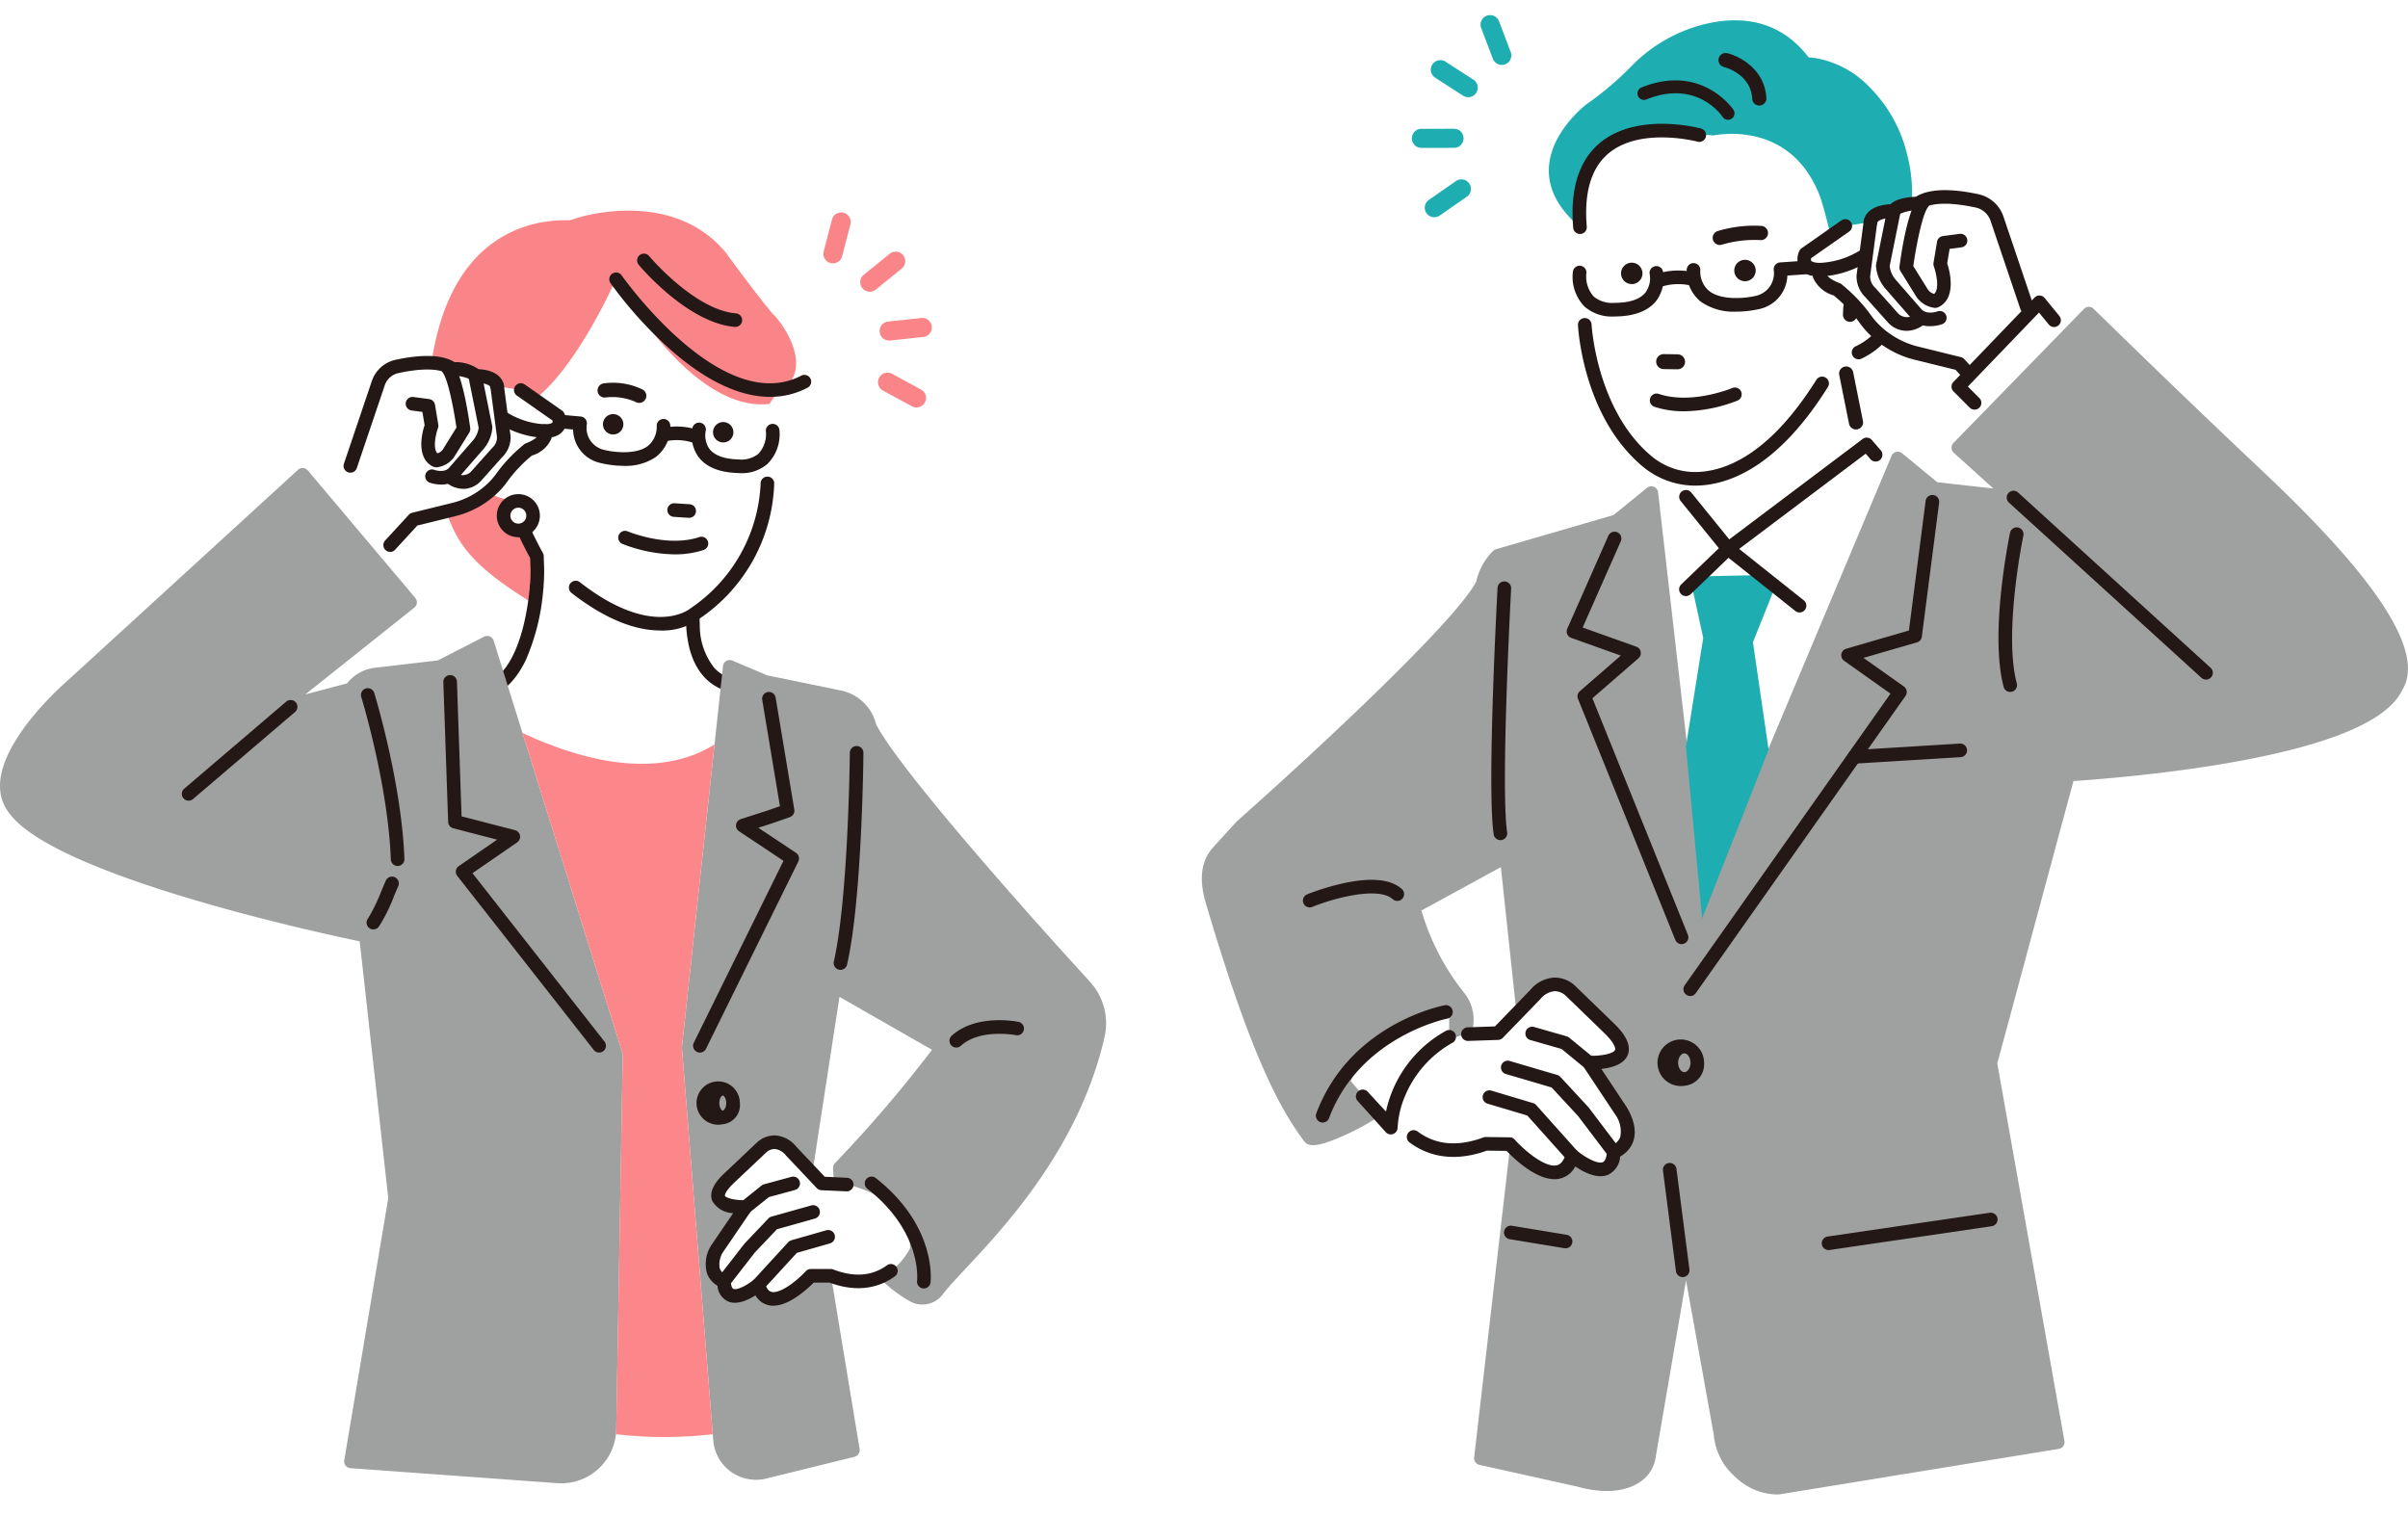 <svg xmlns="http://www.w3.org/2000/svg" width="324" height="204" viewBox="0 0 324 204"><rect x="0" y="0" width="324" height="204" fill="#808080" stroke="none"/><defs><clipPath id="a"><rect width="324" height="199.092" fill="none"/></clipPath><clipPath id="c"><rect width="324" height="204"/></clipPath></defs><g id="b" clip-path="url(#c)"><rect width="324" height="204" fill="#fff"/><g><path d="M354.262 374.321l.045-.416z" transform="translate(-258.479 -270.811)" fill="#fff"/><g clip-path="url(#a)" transform="translate(0 2)"><path d="M266.482 176.48c10.071-7.1 9.741-20.8 9.741-20.8l.5-7.43C267.895 149.557 259.61 137 259.61 137l-3.766-5.523s-7.417 17.041-14.734 17.977l-3.612 1.553s-2.384 9.784 4.055 10.114a32.472 32.472 0 003.794 7.422c.052 5.711-.994 13.139-4.372 16.657l3.519 11.27-1.222-3.913c13.645 6.345 21.658 4.2 25.841 1.539l.912-8.459c-1.747-.874-3.918-3.135-3.838-8.986.194-.107.3-.176.3-.176" transform="translate(-172.969 -95.932)" fill="#fff"/><path d="M268.752 197.442l1.272-11.8c-1.747-.874-3.918-3.135-3.838-8.986.194-.107.3-.176.3-.176 10.071-7.1 9.741-20.8 9.741-20.8l.5-7.43C267.895 149.557 259.61 137 259.61 137l-3.766-5.523s-7.417 17.041-14.734 17.977l-3.612 1.553s-2.384 9.784 4.055 10.114a32.472 32.472 0 003.794 7.422c.052 5.711-.994 13.139-4.372 16.657l3.519 11.27-1.222-3.913c13.645 6.345 21.658 4.2 25.841 1.539z" transform="translate(-172.969 -95.932)" fill="#fff"/><path d="M786.318 77.053v1.963s.317 7.371 1.309 9.818c3.272 8.072.725 5.032 7.174 11.958a5.989 5.989 0 002.833 2.136.861.861 0 01.433 1.389l-1.616 1.874 6.155 53.692 24.564-58.445-2.786-2.862-2.542-11.676s5.22.881 6.868-7.313c0 0 1.62-10.935-7.4-6.208 0 0-.28.714-.443 1.122-.364.911-1.857-7.123-2.938-9.734-4.249-10.267-14.525-7.7-14.525-7.7-1.661.853-3.97-.78-3.97-.78-10.447-2.323-12.915 6.186-12.915 6.186-2.079 5.175.2 15.6-.2 14.584" transform="translate(-573.219 -40.772)" fill="#fff"/><path d="M786.318 77.053v1.963s.317 7.371 1.309 9.818c3.272 8.072.725 5.032 7.174 11.958a5.989 5.989 0 002.833 2.136c.609.177 1.526-.4 1.112.081l-2.294 3.182 6.155 53.692 24.564-58.445-2.786-2.862-2.15-9.87a1.615 1.615 0 011.184-1.918c1.676-.405 4.226-1.914 5.29-7.2 0 0 1.62-10.935-7.4-6.208 0 0-.28.714-.443 1.122-.364.911-1.857-7.123-2.938-9.734-4.249-10.267-14.525-7.7-14.525-7.7-1.661.853-3.97-.78-3.97-.78-10.447-2.323-12.915 6.186-12.915 6.186-2.079 5.175.2 15.6-.2 14.584" transform="translate(-573.219 -40.772)" fill="#fff"/><path d="M943.078 123.435c.038.214.057.172 0 0" transform="translate(-688.095 -90.061)" fill="#17b0b4"/><path d="M774.815 28.688l-.078-.917a5.878 5.878 0 01.515-2.715 9.778 9.778 0 01.432-1.392s2.467-8.509 12.915-6.186a6.833 6.833 0 001.86.873 2.213 2.213 0 00.561-.2 10.5 10.5 0 011.893.039c1.82-.334 10.395-1.376 14.182 7.775 1.026 2.479 2.423 9.841 2.874 9.8.022-.023.043-.041.065-.066.163-.408.443-1.122.443-1.122 3.138-1.645 4.987-1.392 6.065-.365a2.466 2.466 0 01.825 1.132 20.5 20.5 0 001.524-14.957q-.13-.528-.3-1.057a19.114 19.114 0 00-4.565-7.544 13.187 13.187 0 00-7.177-3.966 8.286 8.286 0 00-1.113-.128c-4.007-5.267-9.429-5.546-13.848-4.508a20.686 20.686 0 00-9.929 5.616 41.975 41.975 0 01-6.119 5.2s-10.656 8.047-1.037 16.384c-.01-.566-.008-1.137.012-1.7" transform="translate(-562.382 -1.967)" fill="#1eaeb2"/><path d="M259.292 111.426a1.945 1.945 0 01-.2-.211c-2.264-2.734-5.707-7.444-6.118-8.008a3.198 3.198 0 00-.085-.11c-6.78-8.228-18.388-5.293-20.561-4.488a1.964 1.964 0 01-.685.123c-2.3 0-17.391-.374-18.786 23.477a27.785 27.785 0 001.1 10.861c1.956 7.854 2.732 10.954 13.2 17.343a43.839 43.839 0 00.447-6.7 32.477 32.477 0 01-3.794-7.422c-6.439-.33-4.055-10.114-4.055-10.114l3.613-1.553c7.317-.936 14.734-17.977 14.734-17.977l3.766 5.523s8.146 12.34 16.886 11.271c.4-.581.834-1.216.855-1.228 5.858-3.264.606-9.958-.314-10.783" transform="translate(-155.225 -71.095)" fill="#fa8589"/><path d="M827.012 170.877l-1.922-.029a1.008 1.008 0 01.031-2.015l1.922.029a1.008 1.008 0 01-.031 2.015" transform="translate(-601.283 -123.184)" fill="#231815"/><path d="M809.6 124.69a1.441 1.441 0 11-1.52-1.358 1.441 1.441 0 011.52 1.358" transform="translate(-588.605 -89.984)" fill="#231815"/><path d="M865.94 123.263a1.441 1.441 0 11-1.52-1.358 1.441 1.441 0 011.52 1.358" transform="translate(-629.711 -88.943)" fill="#231815"/><path d="M918.237 133.684a.946.946 0 01-1.069-.985c.055-5.56 3.314-6.059 3.453-6.078a1.05 1.05 0 01.371 1.783l-.094.083c-.074.015-1.816.4-1.843 4.268a.944.944 0 01-.817.929" transform="translate(-669.19 -92.386)" fill="#231815"/><path d="M917.55 183.456a.955.955 0 01-.988-.765l-1.319-6.571a.954.954 0 111.871-.376l1.32 6.571a.955.955 0 01-.748 1.124.968.968 0 01-.135.017" transform="translate(-667.771 -127.668)" fill="#231815"/><path d="M826.96 37.905a.871.871 0 01-.7-.391c-.145-.217-3.5-5.09-10.29-2.336a.872.872 0 01-.655-1.615c8.156-3.3 12.36 2.931 12.4 2.994a.871.871 0 01-.757 1.349" transform="translate(-594.479 -23.784)" fill="#231815"/><path d="M860.737 26.053a.954.954 0 01-1-.9c-.181-3.353-3.658-4.251-3.806-4.288a.954.954 0 01.448-1.855c1.73.414 5.057 2.209 5.264 6.04a.954.954 0 01-.9 1" transform="translate(-623.975 -13.85)" fill="#231815"/><path d="M846.055 129.1a7.75 7.75 0 01-4.771-1.341 5.165 5.165 0 01-1.886-4.268.915.915 0 111.83-.011 3.386 3.386 0 001.186 2.839c1.726 1.355 5.061.946 6.2.675a3.122 3.122 0 002.493-3.5.919.919 0 01.847-1.016l3.791-.26a.915.915 0 01.125 1.826l-2.93.2a4.779 4.779 0 01-3.924 4.536 14.125 14.125 0 01-2.96.321" transform="translate(-612.446 -89.167)" fill="#231815"/><path d="M823.021 129.429a.915.915 0 01-.308-1.778 9.219 9.219 0 014.849-.27.915.915 0 01-.473 1.768 7.488 7.488 0 00-3.765.227.915.915 0 01-.3.053" transform="translate(-599.828 -92.778)" fill="#231815"/><path d="M788.021 131.689a5.552 5.552 0 01-3.754-1.356 5.692 5.692 0 01-1.562-4.605.915.915 0 111.829.076 3.979 3.979 0 00.985 3.194 3.893 3.893 0 002.719.854.871.871 0 01.092-.005c2.012-.009 3.408-.478 4.148-1.394a3.224 3.224 0 00.57-2.449.915.915 0 011.787-.394 5.051 5.051 0 01-.915 3.969c-1.095 1.374-2.96 2.079-5.545 2.1-.067.005-.19.012-.355.013" transform="translate(-571.076 -91.094)" fill="#231815"/><path d="M801.011 173.421a11.045 11.045 0 01-7.161-2.689c-7.882-6.729-8.547-18.41-8.571-18.9a.915.915 0 011.828-.09c.008.147.67 11.4 7.932 17.6a9.182 9.182 0 006.129 2.249c3.881-.07 9.839-2.28 16.186-12.41a.915.915 0 011.551.972c-6.782 10.825-13.371 13.19-17.7 13.268h-.19" transform="translate(-572.959 -110.076)" fill="#231815"/><path d="M783.58 69.036a.915.915 0 01-.911-.838c-.443-5.224.768-9.069 3.6-11.427 2.105-1.754 5.135-2.641 8.767-2.561a21.982 21.982 0 014.836.636.915.915 0 11-.481 1.766c-.1-.027-7.663-2.013-11.955 1.569-2.341 1.953-3.33 5.271-2.942 9.862a.915.915 0 01-.835.989h-.078" transform="translate(-570.991 -39.549)" fill="#231815"/><path d="M915.911 128.006a.915.915 0 01-.419-1.729 8.573 8.573 0 004.767-9.73 3.69 3.69 0 00-1.282-2.254 2.151 2.151 0 00-1.684-.516 5.634 5.634 0 00-3.062 2.155.915.915 0 01-1.481-1.076c.076-.1 1.883-2.562 4.29-2.891a3.943 3.943 0 013.075.9 5.516 5.516 0 011.945 3.361 10.439 10.439 0 01-5.731 11.684.91.91 0 01-.418.1" transform="translate(-665.839 -81.664)" fill="#231815"/><path d="M825.641 188.646a12.528 12.528 0 01-3.976-.6.915.915 0 01.582-1.736c4.424 1.483 9.825-.765 9.88-.788a.915.915 0 01.716 1.685 20.39 20.39 0 01-7.2 1.442" transform="translate(-599.053 -135.307)" fill="#231815"/><path d="M242.645 281.445a.916.916 0 00-.993.83c-.345 3.862-1.749 12.9-7.332 13.425a.915.915 0 00-.817 1.067l1.96.6c2.338-.551 4.228-2.284 5.628-5.165a29.432 29.432 0 002.383-9.761.915.915 0 00-.83-.993" transform="translate(-170.361 -205.347)" fill="#231815"/><path d="M348.241 306.522a4.428 4.428 0 01-3.059-1.484 9.15 9.15 0 01-1.944-5.785q-.041-.764-.021-1.6l-1.838.891c.048 3.414.87 6.006 2.456 7.731a6.365 6.365 0 003.86 2.035l1.39-1.3a.911.911 0 00-.844-.494" transform="translate(-249.079 -217.177)" fill="#231815"/><path d="M295.419 250.508c-2.862 0-6.866-1.088-11.951-5.054a.915.915 0 011.126-1.443c9.754 7.61 14.69 3.68 14.9 3.509.019-.016.045-.036.065-.05a21.378 21.378 0 009.353-16.725.915.915 0 011.83-.056 22.811 22.811 0 01-10.1 18.257 8.406 8.406 0 01-5.22 1.563" transform="translate(-206.569 -167.67)" fill="#231815"/><path d="M300.068 200.062a1.371 1.371 0 101.372-1.371 1.372 1.372 0 00-1.372 1.371" transform="translate(-218.938 -144.97)" fill="#231815"/><path d="M354.838 204.024a1.371 1.371 0 101.372-1.372 1.372 1.372 0 00-1.372 1.372" transform="translate(-258.899 -147.86)" fill="#231815"/><path d="M315.243 259.945a19.935 19.935 0 01-7.046-1.411.915.915 0 01.716-1.684c.053.022 5.323 2.216 9.64.769a.915.915 0 01.582 1.736 12.259 12.259 0 01-3.891.591" transform="translate(-224.462 -187.351)" fill="#231815"/><path d="M282.3 205.636a13.45 13.45 0 01-3.148-.383 4.663 4.663 0 01-3.675-4.507l-2.774-.252a.915.915 0 11.166-1.823l3.631.33a.915.915 0 01.824 1.035 3.029 3.029 0 002.276 3.442c1.1.287 4.251.746 5.916-.5a3.311 3.311 0 001.208-2.756.915.915 0 111.83.048 5.084 5.084 0 01-1.944 4.175 7.207 7.207 0 01-4.309 1.194" transform="translate(-198.364 -144.954)" fill="#231815"/><path d="M333.064 207.118a.917.917 0 01-.327-.061 6.946 6.946 0 00-3.576-.3.915.915 0 11-.444-1.776 8.744 8.744 0 014.676.364.915.915 0 01-.329 1.77" transform="translate(-239.334 -149.427)" fill="#231815"/><path d="M350.9 209.74a4.95 4.95 0 01-.473-.021c-2.469-.07-4.245-.789-5.279-2.138a5.012 5.012 0 01-.83-3.941.915.915 0 011.781.424 3.182 3.182 0 00.512 2.418c.689.886 2 1.361 3.9 1.409a.909.909 0 01.094.007 3.638 3.638 0 002.577-.759 3.91 3.91 0 001.012-3.1.915.915 0 111.83-.037 5.609 5.609 0 01-1.63 4.508 5.274 5.274 0 01-3.494 1.231" transform="translate(-251.147 -148.07)" fill="#231815"/><path d="M164.517 176.3l3.18.5 5.021 3.515s1 2.009-1.841 2.009c0 0 .837 1.339-2.176 2.51l-.578.494a18.807 18.807 0 00-3.009 3.306 10.232 10.232 0 01-.972 1.146 11.464 11.464 0 01-5.476 3.1l-5.364 1.323-13.976 13.334-5.523-9.791 10.963-10.74 3.763-11.143a3.407 3.407 0 012.507-2.237c2.2-.479 5.726-.963 7.455.325 0 0 2.734.056 3.069.948 0 0 2.678-.111 2.957 1.395" transform="translate(-97.627 -126.318)" fill="#fff"/><path d="M191.691 206.019a.915.915 0 01-.673-1.535l3.18-3.459a.914.914 0 01.454-.269l5.364-1.323a10.537 10.537 0 005.04-2.854 9.4 9.4 0 00.885-1.043 19.8 19.8 0 013.157-3.466l.578-.494a.912.912 0 01.263-.157c1.494-.581 1.719-1.111 1.7-1.23a.915.915 0 01.81-1.342c.764 0 1.037-.172 1.078-.238a.457.457 0 000-.273l-4.782-3.348a.915.915 0 111.05-1.5l5.016 3.512a.914.914 0 01.294.34 2.424 2.424 0 01-.025 2.227 2.35 2.35 0 01-1.651 1.02 2.137 2.137 0 01-.068.258 4.134 4.134 0 01-2.613 2.217l-.463.4a17.97 17.97 0 00-2.862 3.147 11.237 11.237 0 01-1.058 1.248 12.365 12.365 0 01-5.912 3.354l-5.1 1.257-2.993 3.256a.913.913 0 01-.674.3m19.977-15.774" transform="translate(-139.195 -133.757)" fill="#231815"/><path d="M171.882 185.461a.916.916 0 01-.867-1.208l3.763-11.143a4.346 4.346 0 013.179-2.839c2.552-.555 5.95-.933 7.944.314a5.43 5.43 0 013.231.945 6.612 6.612 0 011.121.149c1.737.4 2.174 1.415 2.28 1.988a.915.915 0 11-1.8.333c-.088-.476-1.36-.674-2.019-.647a.914.914 0 01-.863-.518 5.623 5.623 0 00-2.262-.43.914.914 0 01-.528-.181c-1.074-.8-3.522-.86-6.714-.165a2.5 2.5 0 00-1.834 1.635l-3.763 11.143a.915.915 0 01-.867.623" transform="translate(-124.741 -123.855)" fill="#231815"/><path d="M206.014 186.809a.914.914 0 01-.372-.079c-2.106-.936-1.766-3.856-1.183-5.6l-.3-1.778-1.448-.19a.915.915 0 11.239-1.815l2.12.279a.915.915 0 01.783.757l.446 2.678a.913.913 0 01-.044.466c-.313.858-.711 2.771-.075 3.4a1.329 1.329 0 00.727-.515l1.833-2.953c-.378-2.657-1.16-6.514-1.835-7.382a.915.915 0 011.445-1.124c1.26 1.619 2.094 7.436 2.249 8.585a.917.917 0 01-.13.6l-2.009 3.236a3.309 3.309 0 01-2.36 1.432h-.091" transform="translate(-147.325 -125.928)" fill="#231815"/><path d="M213.733 191.835a4.708 4.708 0 01-1.521-.255.915.915 0 01.638-1.716c.03.011 1.241.43 1.918-.216l3.278-3.758a3.159 3.159 0 00.76-1.7l-1.368-6.783a.915.915 0 111.794-.361l1.395 6.918a.909.909 0 01.015.257 4.976 4.976 0 01-1.217 2.877l-3.3 3.786a.925.925 0 01-.042.045 3.228 3.228 0 01-2.348.911" transform="translate(-154.402 -128.638)" fill="#231815"/><path d="M223.671 196.181a3.688 3.688 0 01-2.222-.787.915.915 0 011.146-1.427 1.537 1.537 0 002.111-.107l2.838-3.18a.856.856 0 01.06-.061 1.856 1.856 0 00.593-1.41l-.887-6.708a.915.915 0 011.815-.24l.893 6.751c0 .026.006.052.007.079a3.682 3.682 0 01-1.142 2.838l-2.828 3.169-.03.032a3.232 3.232 0 01-2.354 1.052" transform="translate(-161.327 -132.402)" fill="#231815"/><path d="M253.548 200.913h-.025a12.329 12.329 0 01-6.012-1.887.915.915 0 011.026-1.516 10.626 10.626 0 005.036 1.573.915.915 0 01-.024 1.83" transform="translate(-180.297 -143.994)" fill="#231815"/><path d="M394.272 364.4l-2.545-2.8-.007-.007c-.929-1.02-22.709-24.961-26.241-31.855a6.161 6.161 0 00-4.973-4.6l-9.676-1.985-4.686-1.993a.915.915 0 00-1.268.744l-5.523 51.237a.929.929 0 000 .171l4.223 52.883a5.764 5.764 0 007.115 5.032l11.886-2.929a.915.915 0 00.684-1.038l-6.252-37.85 3.541-23 12.45 7.124a175.927 175.927 0 01-13.048 15.236.918.918 0 00-.268.666c.011.5.368 12.214 10.31 17.92a3.438 3.438 0 004.469-.93c.617-.83 1.693-1.982 3.056-3.44 5.364-5.74 15.348-16.424 18.7-31.2a8.272 8.272 0 00-1.95-7.387" transform="translate(-247.597 -234.275)" fill="#9fa0a0"/><path d="M66.425 248.759a.915.915 0 00-1.292-.542l-6.213 3.189-8.459.991a5.676 5.676 0 00-3.78 2.108l-5.6 1.482 14.667-11.679a.916.916 0 00.13-1.306l-14.461-17.155a.915.915 0 00-1.318-.086L9.378 253.869c-.713.608-13.261 11.459-8.162 18.055 6.074 8.455 41.69 16.145 47.181 17.287l3.846 34.553-5.921 35.274a.915.915 0 00.837 1.064l27.818 2.017q.277.02.552.02a7.409 7.409 0 007.39-7.248l.873-50.359a.915.915 0 00-.042-.288z" transform="translate(0 -164.547)" fill="#9fa0a0"/><path d="M285.617 451.749l-4.149-51.949a.924.924 0 010-.171l4.387-40.7c-4.183 2.66-12.2 4.806-25.841-1.539l13.446 43.067a.914.914 0 01.041.289l-.872 50.359c0 .215-.021.428-.043.64a55.652 55.652 0 0013.028 0" transform="translate(-189.715 -260.765)" fill="#fc878b"/><path d="M91.407 354.52a.915.915 0 01-.595-1.611l13.724-11.716a.915.915 0 011.189 1.392L92 354.3a.913.913 0 01-.594.219" transform="translate(-66.025 -248.783)" fill="#231815"/><path d="M183.335 435.98a.915.915 0 01-.711-1.491 23.879 23.879 0 001.839-3.8c.2-.479.389-.92.548-1.273a.915.915 0 011.67.749c-.154.343-.335.772-.532 1.237a21.491 21.491 0 01-2.1 4.236.913.913 0 01-.712.339" transform="translate(-133.098 -312.92)" fill="#231815"/><path d="M184.565 359.015a.915.915 0 01-.914-.881c-.373-10.082-3.941-21.74-3.977-21.857a.915.915 0 011.749-.54c.037.119 3.675 12 4.057 22.329a.915.915 0 01-.881.948h-.034" transform="translate(-131.065 -244.491)" fill="#231815"/><path d="M241.588 379.379a.913.913 0 01-.721-.35L222.5 355.608a.915.915 0 01.2-1.318l5.164-3.56-5.904-1.53a.916.916 0 01-.686-.855l-.649-18.81a.915.915 0 011.829-.063l.626 18.127 7.188 1.857a.915.915 0 01.291 1.639l-6.014 4.146 17.763 22.659a.915.915 0 01-.72 1.48" transform="translate(-160.973 -239.749)" fill="#231815"/><path d="M324.782 144.863c-3.953 0-8.354-2.017-12.983-5.993a55.861 55.861 0 01-8.5-9.335.915.915 0 011.5-1.046c.134.192 13.481 19.1 24.183 13.52a.915.915 0 01.847 1.623 10.772 10.772 0 01-5.046 1.232" transform="translate(-221.173 -93.462)" fill="#231815"/><path d="M330.28 128.675h-.077c-6.334-.528-12.663-8.041-12.929-8.36a.915.915 0 011.406-1.172c.061.072 6.106 7.244 11.675 7.708a.915.915 0 01-.075 1.827" transform="translate(-231.337 -86.687)" fill="#231815"/><path d="M335.02 245.017h-.06l-2-.13a.915.915 0 01.118-1.827l2 .13a.915.915 0 01-.058 1.829" transform="translate(-242.309 -177.341)" fill="#231815"/><path d="M257.017 255.794h-.082a.915.915 0 01-.83-.993 22.361 22.361 0 00.065-3.252l-.019-.58a53.848 53.848 0 01-2.8-5.961.915.915 0 111.724-.615 55.38 55.38 0 002.787 5.895.911.911 0 01.111.414c.008.286.016.544.025.786a24.128 24.128 0 01-.071 3.476.915.915 0 01-.911.834" transform="translate(-184.814 -177.869)" fill="#231815"/><path d="M250.6 243.863a1.988 1.988 0 111.988 1.988 1.988 1.988 0 01-1.988-1.988" transform="translate(-182.843 -176.478)" fill="#fff"/><path d="M250.116 244.3a2.9 2.9 0 112.9-2.9 2.906 2.906 0 01-2.9 2.9m0-3.976a1.072 1.072 0 101.073 1.073 1.074 1.074 0 00-1.073-1.073" transform="translate(-180.373 -174.009)" fill="#231815"/><path d="M740.645 167.244c-11.46-10.772-22.51-21.646-22.635-21.741a.916.916 0 00-1.215.091l-17.562 18.039a.916.916 0 00.045 1.315l5.318 4.805-7.533-.837-4.735-3.9a.916.916 0 00-1.426.352l-25.12 59.768-6.289-54.863a.915.915 0 00-1.487-.606l-4.51 3.665-15.821 4.6a.909.909 0 00-.316.164 8.334 8.334 0 00-2.33 4.179c-2.863 5.493-22.284 23.471-32.208 32.257a1.125 1.125 0 00-.078.077l-3.1 3.41c-1.636 1.8-1.962 4.268-1 7.542 6.129 20.754 9.985 27.667 13.24 32.047.559.752 1.708.534 2.757.221 2.34-.7 9.779-4.073 9.945-6.821.162-2.679 2.125-3.457 5.1-4.337 1.508-.446 2.933-.867 3.714-1.834a5.76 5.76 0 00-.033-7.262 32.18 32.18 0 01-5.718-11.035l10.69-5.831 2.689 25.066-6.282 54.36a.915.915 0 00.711 1l13.154 2.923c3.446.967 6.445.748 8.445-.617a4.807 4.807 0 002.139-3.492l4.059-23.635 3.721 20.7a8.56 8.56 0 002.946 5.785 8.3 8.3 0 005.451 2.321c.146 0 .292-.005.436-.016a.8.8 0 00.081-.009l37.526-6.109a.915.915 0 00.754-1.063l-9.035-50.8 10.248-38c2.4-.157 10.974-.784 19.846-2.263 14.166-2.362 22.37-5.716 24.388-9.97 3.1-5.025-3.105-14.723-18.976-29.642" transform="translate(-436.395 -106.026)" fill="#9fa0a0"/><path d="M1025.452 262.25a.913.913 0 01-.616-.238l-25.9-23.581a.915.915 0 011.232-1.354l25.9 23.581a.915.915 0 01-.616 1.592" transform="translate(-728.63 -172.804)" fill="#231815"/><path d="M996.13 277.21a.916.916 0 01-.884-.679c-1.927-7.2.744-20.187.858-20.736a.915.915 0 111.792.374c-.027.13-2.7 13.106-.882 19.889a.916.916 0 01-.885 1.152" transform="translate(-725.65 -186.104)" fill="#231815"/><path d="M838.683 306.349a.915.915 0 01-.747-1.443l27.69-39.245-6.236-4.417a.915.915 0 01.274-1.626l8.442-2.451 2.25-17.441a.915.915 0 011.815.234L869.844 258a.915.915 0 01-.652.762l-7.2 2.089 5.433 3.849a.916.916 0 01.219 1.275l-28.217 39.991a.914.914 0 01-.748.388" transform="translate(-611.258 -174.328)" fill="#231815"/><path d="M795.13 312.712a.915.915 0 01-.849-.573l-13.091-32.427a.916.916 0 01.248-1.033l5.51-4.792-6.672-2.383a.916.916 0 01-.53-1.232l5.527-12.509a.915.915 0 011.674.74l-5.13 11.608 7.218 2.578a.915.915 0 01.293 1.552l-6.2 5.39 12.846 31.823a.915.915 0 01-.848 1.258" transform="translate(-568.867 -187.673)" fill="#231815"/><path d="M721.482 488.379l-5.2-5.035s-2.169-2.182-4.685.527l-5.035 5.2-4.039.137s-10.26 1.634-10.365 10.113c0 0 3.515 8.075 12.758 4.643l3.216.04s6.634 7.392 8.461 1.567c0 0 5.208 4.451 5.562-.516 0 0 3.523-1.126.946-5.544l-4.306-6.487s7.89.39 2.689-4.645" transform="translate(-505.015 -352.054)" fill="#fff"/><path d="M719.956 506.252c-2.577 0-5.488-2.812-6.438-3.807l-2.656-.033c-4.983 1.793-8.4.394-10.4-1.106a.915.915 0 111.1-1.464c2.41 1.807 5.38 2.075 8.829.795a.9.9 0 01.33-.057l3.216.04a.917.917 0 01.669.3c1.366 1.52 4.11 3.806 5.65 3.469.2-.045.822-.179 1.257-1.564a.915.915 0 011.468-.422c1 .849 2.764 1.864 3.488 1.562.416-.174.534-.982.567-1.448a.915.915 0 01.634-.807 2.041 2.041 0 001.136-1.1 3.859 3.859 0 00-.689-3.087l-4.291-6.464a.915.915 0 01.808-1.42c1.456.068 3.252-.248 3.48-.776.1-.228-.1-.969-1.473-2.3l-5.2-5.035a2.242 2.242 0 00-1.414-.573h-.048a2.822 2.822 0 00-1.916 1.064l-5.049 5.215a.916.916 0 01-.626.278l-4.039.137a.915.915 0 01-.062-1.829l3.67-.125 4.778-4.935a4.52 4.52 0 013.232-1.636h.063a4.012 4.012 0 012.7 1.1l5.189 5.023c.655.635 2.65 2.565 1.879 4.342-.544 1.254-2.2 1.687-3.532 1.826l3.4 5.115.028.045c1.053 1.8 1.33 3.387.824 4.705a3.76 3.76 0 01-1.718 1.92 2.893 2.893 0 01-1.626 2.46c-1.453.608-3.281-.349-4.413-1.122a3.109 3.109 0 01-2.8 1.717" transform="translate(-510.807 -349.584)" fill="#231815"/><path d="M767.6 509.285a.913.913 0 01-.58-.207l-3.088-2.53-4.22-1.207a.915.915 0 01.5-1.76l4.4 1.259a.92.92 0 01.328.172l3.235 2.65a.915.915 0 01-.581 1.623" transform="translate(-553.82 -367.399)" fill="#231815"/><path d="M762.136 533.669a.914.914 0 01-.731-.363l-4.072-5.377-3.563-3.845-6.16-1.815a.915.915 0 01.517-1.756l6.4 1.886a.914.914 0 01.413.256l3.765 4.063c.021.022.04.045.058.069l4.1 5.413a.916.916 0 01-.729 1.468" transform="translate(-544.997 -379.753)" fill="#231815"/><path d="M749.938 544.941a.912.912 0 01-.682-.3l-5.389-6.024-5.354-1.6a.915.915 0 11.525-1.753l5.6 1.675a.915.915 0 01.42.267l5.561 6.217a.915.915 0 01-.682 1.525" transform="translate(-538.362 -390.509)" fill="#231815"/><path d="M743.361 316.775a.915.915 0 01-.9-.781c-.927-6.237.463-32.067.522-33.164a.915.915 0 011.828.1c-.015.267-1.439 26.74-.539 32.8a.916.916 0 01-.907 1.05" transform="translate(-541.484 -205.729)" fill="#231815"/><path d="M920.45 365.361a.915.915 0 01-.055-1.829l14.219-.873a.915.915 0 01.112 1.827l-14.219.872h-.057" transform="translate(-670.918 -264.605)" fill="#231815"/><path d="M907.54 601.159a.915.915 0 01-.132-1.821l21.817-3.2a.915.915 0 01.266 1.811l-21.817 3.2a.935.935 0 01-.134.01" transform="translate(-661.498 -434.952)" fill="#231815"/><path d="M756.749 605.631a.919.919 0 01-.15-.012l-7.365-1.216a.915.915 0 11.3-1.806l7.365 1.216a.915.915 0 01-.148 1.818" transform="translate(-546.102 -439.661)" fill="#231815"/><path d="M831.016 516.25a3.133 3.133 0 112.66-3.1 2.907 2.907 0 01-2.66 3.1m0-4.364c-.393 0-.83.52-.83 1.267s.437 1.267.83 1.267.83-.52.83-1.267-.437-1.267-.83-1.267" transform="translate(-604.39 -372.15)" fill="#231815"/><path d="M649.325 434.186a.915.915 0 01-.345-1.763 33.187 33.187 0 014.924-1.5c3.72-.8 6.349-.537 7.816.794a.915.915 0 11-1.23 1.356c-1.856-1.684-7.623-.254-10.822 1.043a.913.913 0 01-.344.067" transform="translate(-473.097 -314.085)" fill="#231815"/><path d="M840.965 279.04l7.054-.145 2.764 2.105-2.763 6.909 2.109 14.472-8.945 22.69L839 301.948l2.327-14.617-1.455-6.69z" transform="translate(-612.158 -203.489)" fill="#1eaeb2"/><path d="M867.129 233.928a.911.911 0 01-.569-.2l-9.617-7.653a.915.915 0 01.019-1.447l18.65-14.039a.915.915 0 011.241.131l1.2 1.385a.915.915 0 01-1.382 1.2l-.644-.741-17.024 12.815 8.697 6.921a.915.915 0 01-.57 1.631" transform="translate(-624.996 -153.517)" fill="#231815"/><path d="M836.532 250.746a.915.915 0 01-.634-1.575l5.067-4.872-5.134-6.339a.915.915 0 111.422-1.152l5.664 6.992a.915.915 0 01-.077 1.236l-5.673 5.454a.912.912 0 01-.634.256" transform="translate(-609.688 -172.534)" fill="#231815"/><path d="M906.765 93.988l-3.387.535-5.348 3.743s-1.07 2.139 1.961 2.139c0 0-.891 1.426 2.317 2.674l.616.526a20.039 20.039 0 013.2 3.521 10.838 10.838 0 001.035 1.22 12.209 12.209 0 005.841 3.306l5.713 1.409 4.463 4.822 8.509-9.163-3.885-3.32-4.007-11.868a3.628 3.628 0 00-2.669-2.383c-2.343-.51-6.1-1.025-7.94.347 0 0-2.912.059-3.268 1.01 0 0-2.852-.119-3.149 1.485" transform="translate(-655.093 -66.113)" fill="#fff"/><path d="M919.625 125.745a.911.911 0 01-.674-.3l-3.2-3.481-5.445-1.343a13.109 13.109 0 01-6.268-3.556 11.908 11.908 0 01-1.121-1.323 19.185 19.185 0 00-3.057-3.361l-.5-.427a4.355 4.355 0 01-2.757-2.329 2.176 2.176 0 01-.079-.308 2.464 2.464 0 01-1.758-1.067 2.518 2.518 0 01-.023-2.314.916.916 0 01.294-.341l5.348-3.743a.915.915 0 011.05 1.5l-5.113 3.579a.546.546 0 000 .358c.066.1.393.28 1.2.28a.915.915 0 01.806 1.35c-.038.139.163.733 1.843 1.386a.92.92 0 01.263.157l.616.526a21.024 21.024 0 013.352 3.681 10.092 10.092 0 00.949 1.118 11.28 11.28 0 005.4 3.055l5.713 1.409a.918.918 0 01.454.269l3.387 3.684a.915.915 0 01-.673 1.535M898.3 108.973" transform="translate(-652.623 -74.197)" fill="#231815"/><path d="M949.395 103.849a.916.916 0 01-.867-.623l-4.008-11.868a2.727 2.727 0 00-2-1.781c-3.417-.744-6.042-.676-7.2.186a.914.914 0 01-.528.181 5.884 5.884 0 00-2.456.479.908.908 0 01-.869.531c-.692-.024-2.106.17-2.211.738a.915.915 0 11-1.8-.333c.11-.6.566-1.656 2.383-2.07a7.019 7.019 0 011.211-.158c.486-.464 1.464-.93 3.429-1.008 2.1-1.327 5.716-.925 8.429-.334a4.568 4.568 0 013.342 2.984l4.007 11.868a.916.916 0 01-.867 1.208" transform="translate(-676.688 -63.65)" fill="#231815"/><path d="M950.083 105.284h-.091a3.461 3.461 0 01-2.467-1.5l-2.141-3.449a.917.917 0 01-.13-.6c.937-6.963 2.15-8.815 2.384-9.115a.915.915 0 111.445 1.124c-.766.985-1.59 5.238-1.969 7.912l1.965 3.166a1.489 1.489 0 00.84.583c.817-.723.191-3.07-.041-3.707a.917.917 0 01-.044-.465l.476-2.852a.916.916 0 01.783-.757l2.258-.3a.915.915 0 01.239 1.815l-1.59.205-.325 1.952c.617 1.84.987 4.927-1.223 5.909a.916.916 0 01-.372.079" transform="translate(-689.677 -65.858)" fill="#231815"/><path d="M940.9 110.638a3.38 3.38 0 01-2.459-.953l-.043-.046-3.516-4.032a5.243 5.243 0 01-1.282-3.03.932.932 0 01.015-.257l1.485-7.368a.915.915 0 111.794.362l-1.458 7.233a3.422 3.422 0 00.825 1.857l3.493 4c.754.722 2.094.25 2.107.245a.915.915 0 01.638 1.716 4.958 4.958 0 01-1.6.268" transform="translate(-681.178 -68.744)" fill="#231815"/><path d="M930.63 115.266a3.386 3.386 0 01-2.466-1.1l-.03-.032-3.013-3.376a3.864 3.864 0 01-1.2-2.978c0-.026 0-.053.007-.079l.951-7.19a.915.915 0 011.815.24l-.945 7.147a2.038 2.038 0 00.651 1.55c.021.019.041.04.06.061l3.024 3.389a1.685 1.685 0 002.323.124.915.915 0 111.152 1.423 3.867 3.867 0 01-2.328.824" transform="translate(-674.115 -72.753)" fill="#231815"/><path d="M903.307 120.307a.915.915 0 01-.024-1.83 11.266 11.266 0 005.394-1.684.915.915 0 111.027 1.515 13.066 13.066 0 01-6.371 2h-.025" transform="translate(-658.409 -85.1)" fill="#231815"/><path d="M978.056 157.68l-3.491-3.273 10.908-11.345 3.273 3.491z" transform="translate(-711.068 -104.382)" fill="#fff"/><path d="M974.277 155.034a.913.913 0 01-.647-.268l-2.182-2.182a.915.915 0 01-.012-1.282l10.909-11.345a.915.915 0 011.368.055l1.963 2.4a.915.915 0 11-1.416 1.159l-1.31-1.6-9.572 9.955 1.547 1.547a.915.915 0 01-.647 1.562" transform="translate(-708.599 -101.912)" fill="#231815"/><path d="M672.237 505.732l5.382 6.254a15.132 15.132 0 017.854-12.218V496.5s-10.036.8-13.236 9.236" transform="translate(-490.482 -362.257)" fill="#fff"/><path d="M679.462 519.262a.913.913 0 01-.693-.317l-3.783-4.2a.915.915 0 111.387-1.194l2.438 2.636a16.288 16.288 0 018.044-10.848.915.915 0 11.922 1.581 14.707 14.707 0 00-6.453 7.3 12.552 12.552 0 00-.947 4.13.916.916 0 01-.916.912" transform="translate(-492.326 -368.618)" fill="#231815"/><path d="M655.778 508.635a.9.9 0 01-.321-.059.915.915 0 01-.536-1.178c4.492-11.98 16.747-14.442 17.267-14.541a.915.915 0 01.343 1.8c-.124.024-11.773 2.391-15.9 13.385a.915.915 0 01-.857.594" transform="translate(-477.806 -359.59)" fill="#231815"/><path d="M830.206 586.74a.916.916 0 01-.907-.8l-1.745-13.526a.915.915 0 111.816-.234l1.745 13.527a.916.916 0 01-.909 1.032" transform="translate(-603.799 -416.896)" fill="#231815"/><path d="M345.832 385.476a.916.916 0 01-.82-1.32l12.068-24.48-5.98-3.976a.915.915 0 01.227-1.633l3.632-1.167 1.644-.578-2.384-14.305a.915.915 0 111.806-.3l2.51 15.064a.915.915 0 01-.6 1.014l-2.393.841-1.848.594 5.068 3.372a.915.915 0 01.314 1.166l-12.423 25.2a.915.915 0 01-.821.511" transform="translate(-251.661 -245.846)" fill="#231815"/><path d="M415.787 393.994a.916.916 0 01-.893-1.119c1.963-8.591 2.151-27.9 2.152-28.09a.916.916 0 01.915-.907h.008a.915.915 0 01.907.923c-.007.8-.191 19.7-2.2 28.482a.916.916 0 01-.891.712" transform="translate(-302.701 -265.494)" fill="#231815"/><path d="M473.421 504.005a.915.915 0 01-.615-1.593c3.284-2.979 8.754-1.912 8.986-1.865a.915.915 0 01-.363 1.794c-.066-.013-4.8-.921-7.393 1.426a.91.91 0 01-.615.237" transform="translate(-344.752 -365.049)" fill="#231815"/><path d="M356.778 565.887l4.387-4.144s1.831-1.8 3.9.487l4.144 4.388 3.365.156s8.536 1.467 8.536 8.536c0 0-3.013 6.7-10.683 3.739h-2.681s-5.606 6.094-7.069 1.219c0 0-4.387 3.656-4.631-.487 0 0-2.925-.975-.731-4.631l3.656-5.363s-6.581.244-2.194-3.9" transform="translate(-258.652 -409.373)" fill="#fff"/><path d="M360.226 580.6a2.836 2.836 0 01-.635-.07 2.78 2.78 0 01-1.765-1.328c-.986.63-2.49 1.339-3.7.815a2.515 2.515 0 01-1.408-2.108 3.244 3.244 0 01-1.408-1.658 4.682 4.682 0 01.747-4.045l.028-.045 2.741-4.019a3.368 3.368 0 01-2.8-1.624c-.665-1.586 1.075-3.229 1.647-3.77l4.387-4.144a3.49 3.49 0 012.41-.92 3.928 3.928 0 012.8 1.458l3.877 4.1 3 .139a.915.915 0 11-.085 1.828l-3.365-.156a.914.914 0 01-.623-.286l-4.144-4.387a2.237 2.237 0 00-1.49-.871 1.7 1.7 0 00-1.112.416l-4.392 4.148c-1.155 1.09-1.253 1.643-1.216 1.731.127.3 1.421.638 2.748.589a.916.916 0 01.789 1.43l-3.641 5.34a3.087 3.087 0 00-.593 2.43 1.549 1.549 0 00.853.844.934.934 0 01.613.811c.034.584.175 1 .366 1.082.489.214 1.851-.485 2.766-1.244a.916.916 0 011.462.44c.322 1.075.772 1.178.92 1.212 1.153.266 3.383-1.47 4.6-2.788a.916.916 0 01.673-.295h2.681a.911.911 0 01.329.061c2.811 1.083 5.241.9 7.223-.553a.915.915 0 111.08 1.478c-1.709 1.25-4.616 2.4-8.8.844h-2.123c-.852.863-3.276 3.106-5.438 3.107" transform="translate(-256.179 -406.902)" fill="#231815"/><path d="M368.57 583.168a.915.915 0 01-.572-1.63l2.723-2.176a.919.919 0 01.33-.168l3.682-1a.915.915 0 01.482 1.766l-3.5.954-2.576 2.058a.911.911 0 01-.57.2" transform="translate(-268.25 -421.839)" fill="#231815"/><path d="M357.751 603.551a.916.916 0 01-.722-1.477l3.473-4.47a.842.842 0 01.059-.069l3.18-3.348a.913.913 0 01.415-.251l5.356-1.506a.915.915 0 11.5 1.762l-5.113 1.438-2.976 3.132-3.444 4.434a.915.915 0 01-.724.354" transform="translate(-260.357 -432.228)" fill="#231815"/><path d="M374.881 613.071a.915.915 0 01-.674-1.534l4.7-5.125a.916.916 0 01.423-.262l4.686-1.339a.915.915 0 11.5 1.76l-4.438 1.267-4.525 4.935a.913.913 0 01-.675.3" transform="translate(-272.856 -441.261)" fill="#231815"/><path d="M353.49 536.734a2.915 2.915 0 112.3-2.849 2.589 2.589 0 01-2.3 2.849m0-3.867c-.142 0-.466.385-.466 1.018s.324 1.018.466 1.018.466-.384.466-1.018-.324-1.018-.466-1.018" transform="translate(-256.24 -387.459)" fill="#231815"/><path d="M438.293 593.212a.934.934 0 01-.109-.006.915.915 0 01-.8-1.014c.03-.271.641-6.63-6.687-12.4a.915.915 0 011.132-1.438c8.176 6.436 7.409 13.742 7.372 14.05a.915.915 0 01-.908.807" transform="translate(-313.992 -421.84)" fill="#231815"/><path d="M411.033 105.075a1.285 1.285 0 01-1.243-1.607l1.123-4.317a1.284 1.284 0 012.484.646l-1.123 4.317a1.284 1.284 0 01-1.241.961" transform="translate(-298.963 -71.641)" fill="#fa8589"/><path d="M429.374 123.286a1.284 1.284 0 01-.809-2.281l3.465-2.809a1.284 1.284 0 111.617 1.994l-3.466 2.81a1.279 1.279 0 01-.808.287" transform="translate(-312.345 -86.03)" fill="#fa8589"/><path d="M438.993 153.9a1.284 1.284 0 01-.135-2.56l4.436-.473a1.284 1.284 0 11.272 2.553l-4.435.473a1.324 1.324 0 01-.138.007" transform="translate(-319.365 -110.074)" fill="#fa8589"/><path d="M442.038 182.7a1.278 1.278 0 01-.612-.156l-3.918-2.132a1.284 1.284 0 011.227-2.255l3.918 2.132a1.284 1.284 0 01-.615 2.411" transform="translate(-318.728 -129.871)" fill="#fa8589"/><path d="M739.621 6.739a1.284 1.284 0 01-1.2-.828l-1.584-4.17a1.284 1.284 0 012.4-.911L740.821 5a1.284 1.284 0 01-1.2 1.74" transform="translate(-537.555 -.001)" fill="#1eaeb2"/><path d="M717.073 27.51a1.278 1.278 0 01-.694-.2l-3.749-2.418a1.284 1.284 0 111.392-2.158l3.749 2.418a1.284 1.284 0 01-.7 2.363" transform="translate(-519.525 -16.435)" fill="#1eaeb2"/><path d="M703.76 59.258a1.284 1.284 0 010-2.567l4.461-.009a1.284 1.284 0 010 2.567l-4.461.009z" transform="translate(-512.545 -41.357)" fill="#1eaeb2"/><path d="M710.317 86.931a1.284 1.284 0 01-.733-2.338l3.665-2.544a1.284 1.284 0 011.464 2.109l-3.665 2.542a1.277 1.277 0 01-.731.229" transform="translate(-517.329 -59.698)" fill="#1eaeb2"/><path d="M853.274 107.51a.958.958 0 01-.281-1.874 16.985 16.985 0 015.893-.691.958.958 0 01-.168 1.909 15.324 15.324 0 00-5.161.614.956.956 0 01-.282.043" transform="translate(-621.872 -76.547)" fill="#231815"/><path d="M302.918 185.9a.955.955 0 01-.49-.135 7.692 7.692 0 00-4.1-.587.958.958 0 01-.147-1.91 9.078 9.078 0 015.239.856.958.958 0 01-.5 1.776" transform="translate(-216.913 -133.685)" fill="#231815"/></g></g></g></svg>